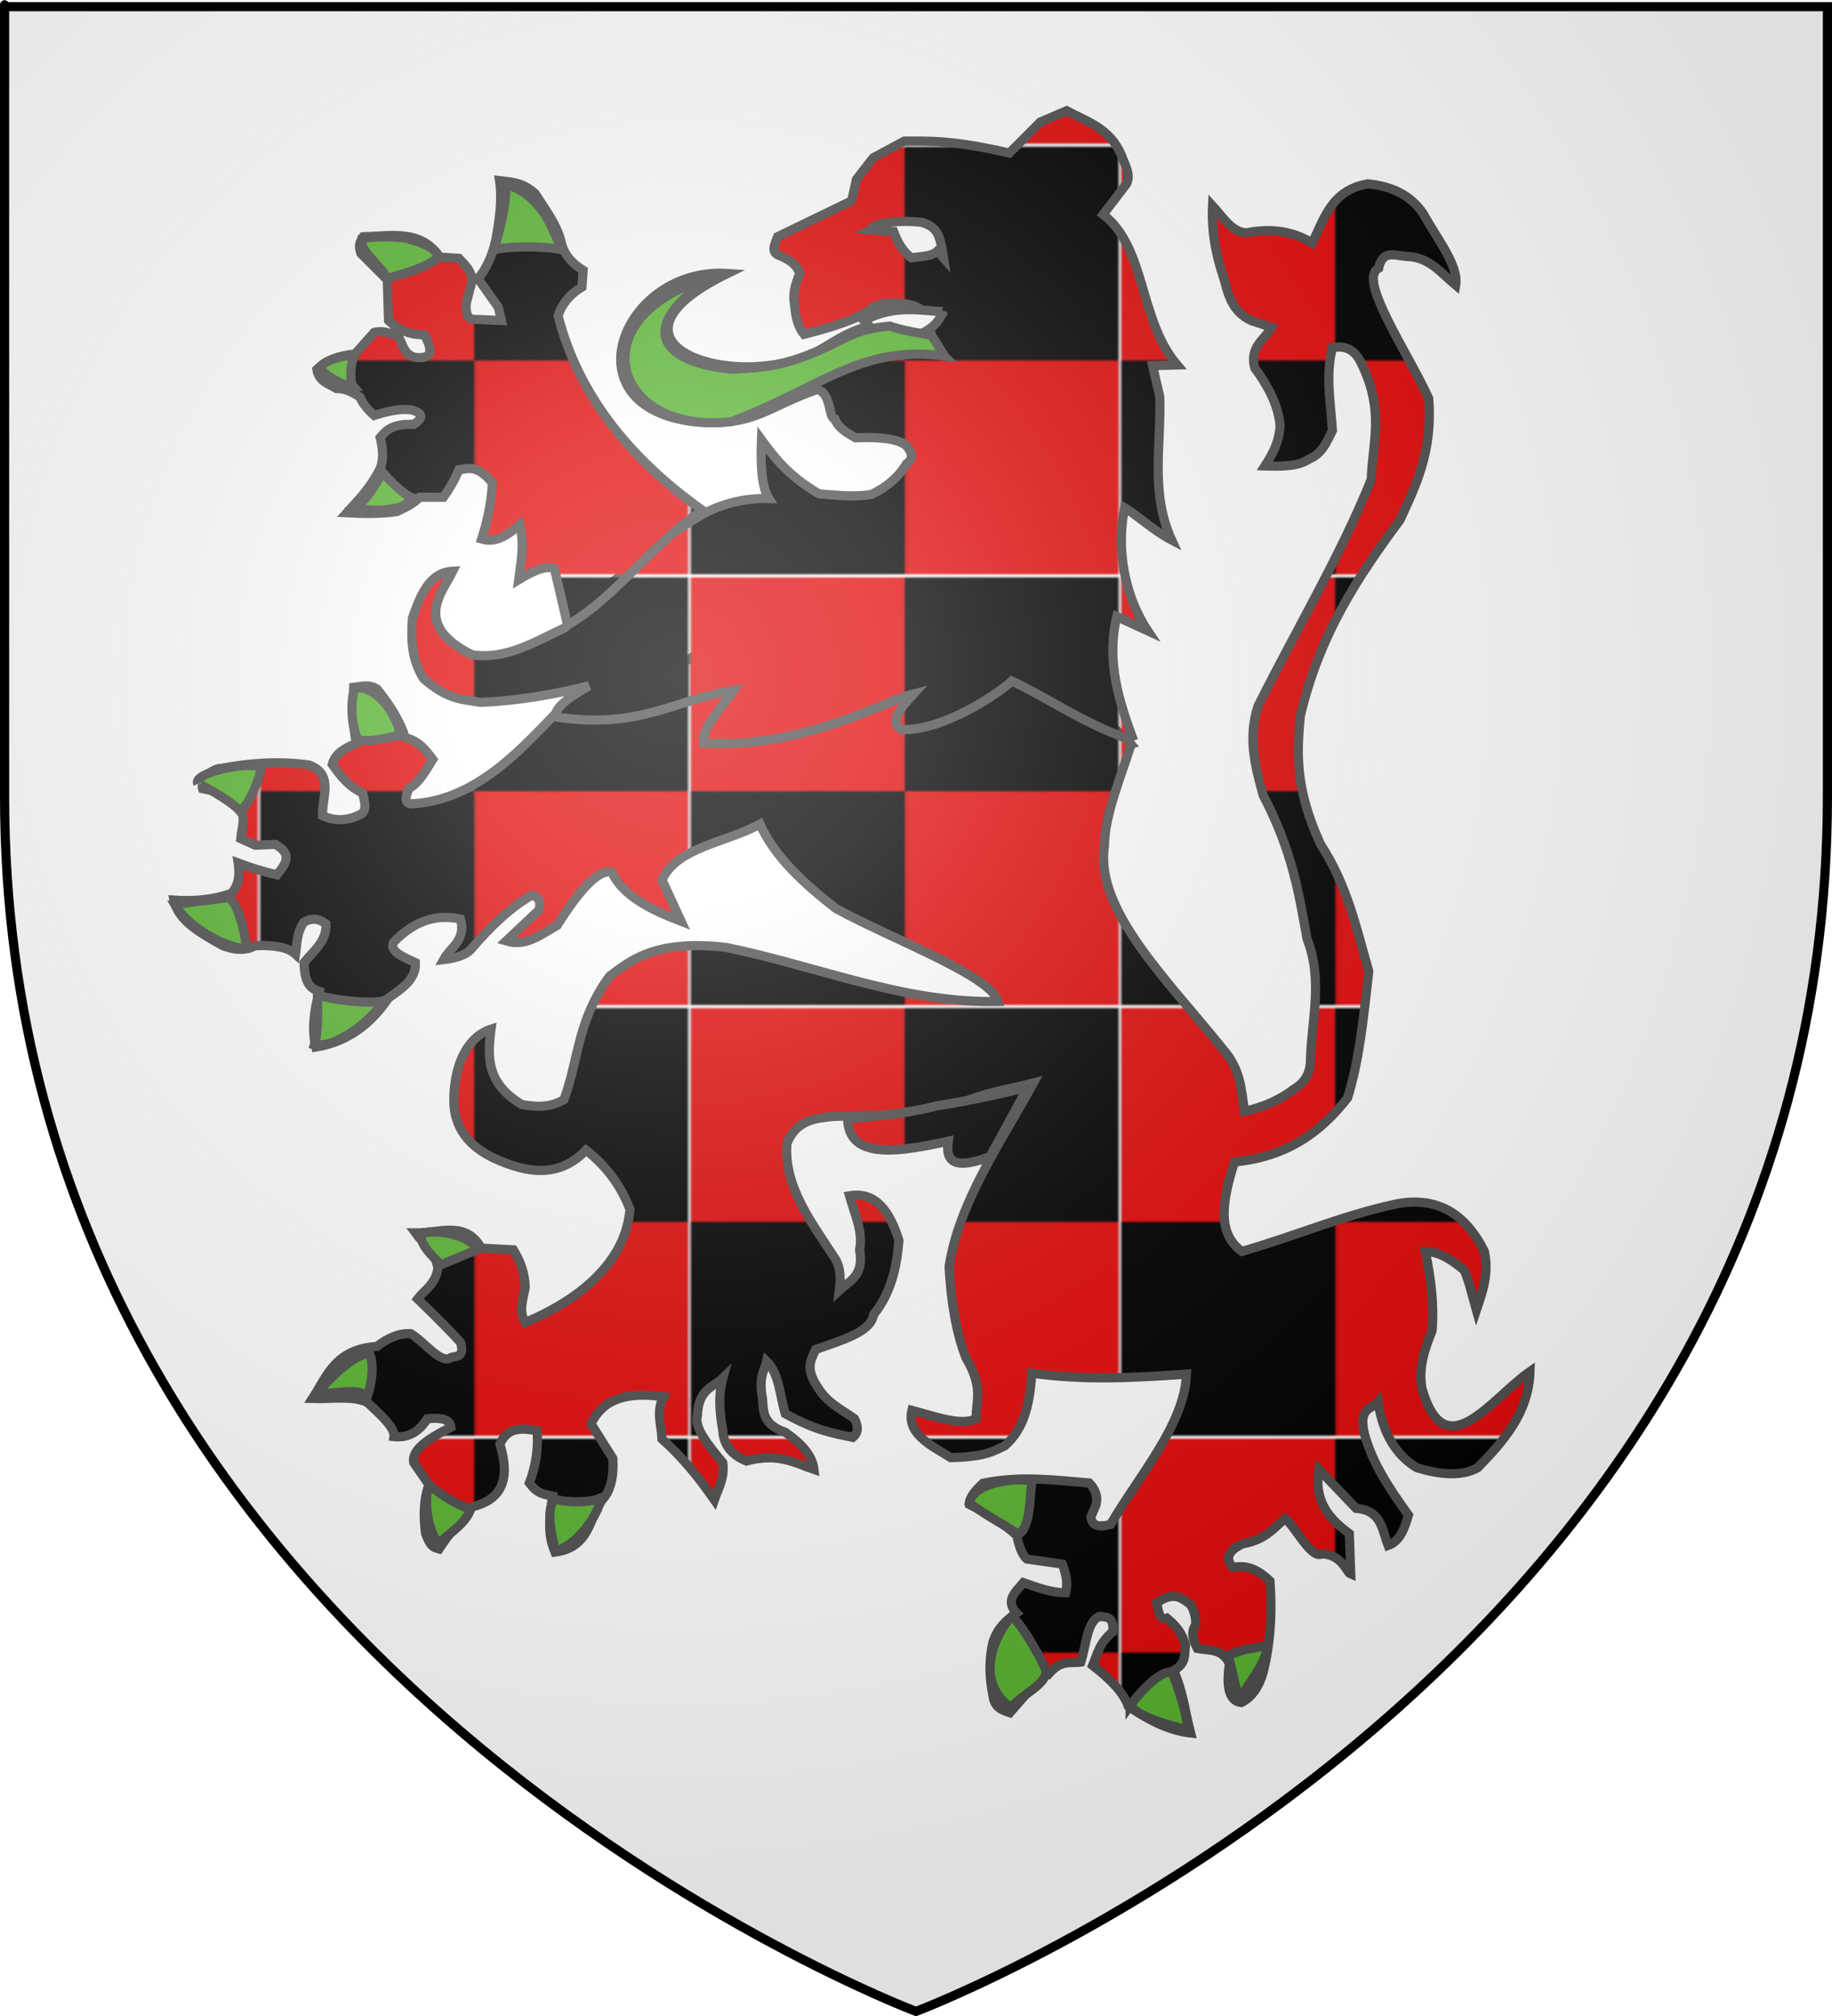 <?xml version="1.0" encoding="UTF-8" standalone="no"?>
<svg
   xmlns:dc="http://purl.org/dc/elements/1.1/"
   xmlns:cc="http://creativecommons.org/ns#"
   xmlns:rdf="http://www.w3.org/1999/02/22-rdf-syntax-ns#"
   xmlns:svg="http://www.w3.org/2000/svg"
   xmlns="http://www.w3.org/2000/svg"
   xmlns:xlink="http://www.w3.org/1999/xlink"
   xmlns:sodipodi="http://sodipodi.sourceforge.net/DTD/sodipodi-0.dtd"
   xmlns:inkscape="http://www.inkscape.org/namespaces/inkscape"
   height="660"
   width="600"
   version="1.0"
   id="svg2"
   sodipodi:version="0.32"
   inkscape:version="0.47 r22583"
   sodipodi:docname="Blason imaginaire de Brunor le Noir.svg"
   inkscape:export-filename="/Users/olivier/Desktop/Blason Rouge/Blason_Vide_3D.png"
   inkscape:export-xdpi="144"
   inkscape:export-ydpi="144"
   inkscape:output_extension="org.inkscape.output.svg.inkscape">
  <sodipodi:namedview
     inkscape:window-height="850"
     inkscape:window-width="1440"
     inkscape:pageshadow="2"
     inkscape:pageopacity="0.0"
     guidetolerance="10.0"
     gridtolerance="10.0"
     objecttolerance="10.0"
     borderopacity="1.0"
     bordercolor="#666666"
     pagecolor="#ffffff"
     id="base"
     showgrid="false"
     height="660px"
     inkscape:zoom="0.53309196"
     inkscape:cx="287.53581"
     inkscape:cy="160.96947"
     inkscape:window-x="-8"
     inkscape:window-y="-8"
     inkscape:current-layer="g3912"
     inkscape:window-maximized="1" />
  <desc
     id="desc4">Flag of Canton of Valais (Wallis)</desc>
  <defs
     id="defs6">
    <pattern
       inkscape:collect="always"
       xlink:href="#pattern4483"
       id="pattern4597"
       patternTransform="translate(649.296,189.018)" />
    <pattern
       inkscape:collect="always"
       xlink:href="#pattern4483"
       id="pattern4591"
       patternTransform="translate(649.296,189.018)" />
    <pattern
       inkscape:collect="always"
       xlink:href="#pattern4513"
       id="pattern4571"
       patternTransform="translate(649.72,213.83)" />
    <inkscape:perspective
       sodipodi:type="inkscape:persp3d"
       inkscape:vp_x="-50 : 600 : 1"
       inkscape:vp_y="0 : 1000 : 0"
       inkscape:vp_z="700 : 600 : 1"
       inkscape:persp3d-origin="300 : 400 : 1"
       id="perspective29822" />
    <inkscape:perspective
       sodipodi:type="inkscape:persp3d"
       inkscape:vp_x="-50 : 600 : 1"
       inkscape:vp_y="0 : 1000 : 0"
       inkscape:vp_z="700 : 600 : 1"
       inkscape:persp3d-origin="300 : 400 : 1"
       id="perspective4575" />
    <inkscape:perspective
       sodipodi:type="inkscape:persp3d"
       inkscape:vp_x="-50 : 600 : 1"
       inkscape:vp_y="0 : 1000 : 0"
       inkscape:vp_z="700 : 600 : 1"
       inkscape:persp3d-origin="300 : 400 : 1"
       id="perspective10025" />
    <inkscape:perspective
       sodipodi:type="inkscape:persp3d"
       inkscape:vp_x="-50 : 600 : 1"
       inkscape:vp_y="0 : 1000 : 0"
       inkscape:vp_z="700 : 600 : 1"
       inkscape:persp3d-origin="300 : 400 : 1"
       id="perspective14654" />
    <inkscape:perspective
       sodipodi:type="inkscape:persp3d"
       inkscape:vp_x="-50 : 600 : 1"
       inkscape:vp_y="0 : 1000 : 0"
       inkscape:vp_z="700 : 600 : 1"
       inkscape:persp3d-origin="300 : 400 : 1"
       id="perspective10951" />
    <linearGradient
       id="linearGradient2893">
      <stop
         style="stop-color:white;stop-opacity:0.314;"
         offset="0"
         id="stop2895" />
      <stop
         id="stop2897"
         offset="0.19"
         style="stop-color:white;stop-opacity:0.251;" />
      <stop
         style="stop-color:#6b6b6b;stop-opacity:0.125;"
         offset="0.6"
         id="stop2901" />
      <stop
         style="stop-color:black;stop-opacity:0.125;"
         offset="1"
         id="stop2899" />
    </linearGradient>
    <linearGradient
       id="linearGradient2885">
      <stop
         id="stop2887"
         offset="0"
         style="stop-color:white;stop-opacity:1;" />
      <stop
         style="stop-color:white;stop-opacity:1;"
         offset="0.229"
         id="stop2891" />
      <stop
         id="stop2889"
         offset="1"
         style="stop-color:black;stop-opacity:1;" />
    </linearGradient>
    <linearGradient
       id="linearGradient2955">
      <stop
         id="stop2867"
         offset="0"
         style="stop-color:#fd0000;stop-opacity:1;" />
      <stop
         style="stop-color:#e77275;stop-opacity:0.659;"
         offset="0.5"
         id="stop2873" />
      <stop
         style="stop-color:black;stop-opacity:0.323;"
         offset="1"
         id="stop2959" />
    </linearGradient>
    <radialGradient
       inkscape:collect="always"
       xlink:href="#linearGradient2955"
       id="radialGradient2961"
       cx="225.524"
       cy="218.901"
       fx="225.524"
       fy="218.901"
       r="300"
       gradientTransform="matrix(-4.167939e-4,2.183,-1.884,-3.599562e-4,615.597,-289.121)"
       gradientUnits="userSpaceOnUse" />
    <polygon
       id="star"
       transform="scale(53,53)"
       points="0,-1 0.588,0.809 -0.951,-0.309 0.951,-0.309 -0.588,0.809 0,-1 " />
    <clipPath
       id="clip">
      <path
         d="M 0,-200 L 0,600 L 300,600 L 300,-200 L 0,-200 z "
         id="path10" />
    </clipPath>
    <radialGradient
       inkscape:collect="always"
       xlink:href="#linearGradient2955"
       id="radialGradient1911"
       gradientUnits="userSpaceOnUse"
       gradientTransform="matrix(-4.167939e-4,2.183,-1.884,-3.599562e-4,615.597,-289.121)"
       cx="225.524"
       cy="218.901"
       fx="225.524"
       fy="218.901"
       r="300" />
    <radialGradient
       inkscape:collect="always"
       xlink:href="#linearGradient2955"
       id="radialGradient2865"
       gradientUnits="userSpaceOnUse"
       gradientTransform="matrix(0,1.749,-1.593,-1.049767e-7,551.788,-191.29)"
       cx="225.524"
       cy="218.901"
       fx="225.524"
       fy="218.901"
       r="300" />
    <radialGradient
       inkscape:collect="always"
       xlink:href="#linearGradient2955"
       id="radialGradient2871"
       gradientUnits="userSpaceOnUse"
       gradientTransform="matrix(0,1.386,-1.323,-5.741131e-8,-158.082,-109.541)"
       cx="225.524"
       cy="218.901"
       fx="225.524"
       fy="218.901"
       r="300" />
    <radialGradient
       inkscape:collect="always"
       xlink:href="#linearGradient2893"
       id="radialGradient3163"
       gradientUnits="userSpaceOnUse"
       gradientTransform="matrix(1.353,0,0,1.349,-77.13,-84.416)"
       cx="221.445"
       cy="226.331"
       fx="221.445"
       fy="226.331"
       r="300" />
    <radialGradient
       gradientTransform="matrix(0,1.386,-1.323,-5.741131e-8,-158.082,-109.541)"
       gradientUnits="userSpaceOnUse"
       xlink:href="#linearGradient2955"
       id="radialGradient6397"
       fy="218.901"
       fx="225.524"
       r="300"
       cy="218.901"
       cx="225.524" />
    <radialGradient
       gradientTransform="matrix(0,1.749,-1.593,-1.049767e-7,551.788,-191.29)"
       gradientUnits="userSpaceOnUse"
       xlink:href="#linearGradient2955"
       id="radialGradient6395"
       fy="218.901"
       fx="225.524"
       r="300"
       cy="218.901"
       cx="225.524" />
    <radialGradient
       gradientTransform="matrix(-4.167939e-4,2.183,-1.884,-3.599562e-4,615.597,-289.121)"
       gradientUnits="userSpaceOnUse"
       xlink:href="#linearGradient2955"
       id="radialGradient6393"
       fy="218.901"
       fx="225.524"
       r="300"
       cy="218.901"
       cx="225.524" />
    <clipPath
       id="clipPath6389">
      <path
         id="path6391"
         d="M 0,-200 L 0,600 L 300,600 L 300,-200 L 0,-200 z " />
    </clipPath>
    <polygon
       id="polygon6387"
       transform="scale(53,53)"
       points="0,-1 0.588,0.809 -0.951,-0.309 0.951,-0.309 -0.588,0.809 0,-1 " />
    <radialGradient
       gradientTransform="matrix(-4.167939e-4,2.183,-1.884,-3.599562e-4,615.597,-289.121)"
       gradientUnits="userSpaceOnUse"
       xlink:href="#linearGradient2955"
       id="radialGradient6385"
       fy="218.901"
       fx="225.524"
       r="300"
       cy="218.901"
       cx="225.524" />
    <linearGradient
       id="linearGradient6377">
      <stop
         id="stop6379"
         offset="0"
         style="stop-color:#fd0000;stop-opacity:1" />
      <stop
         id="stop6381"
         offset="0.5"
         style="stop-color:#e77275;stop-opacity:0.659" />
      <stop
         id="stop6383"
         offset="1"
         style="stop-color:black;stop-opacity:0.323" />
    </linearGradient>
    <linearGradient
       id="linearGradient6369">
      <stop
         id="stop6371"
         offset="0"
         style="stop-color:white;stop-opacity:1" />
      <stop
         id="stop6373"
         offset="0.229"
         style="stop-color:white;stop-opacity:1" />
      <stop
         id="stop6375"
         offset="1"
         style="stop-color:black;stop-opacity:1" />
    </linearGradient>
    <linearGradient
       id="linearGradient6359">
      <stop
         id="stop6361"
         offset="0"
         style="stop-color:white;stop-opacity:0.314" />
      <stop
         id="stop6363"
         offset="0.19"
         style="stop-color:white;stop-opacity:0.251" />
      <stop
         id="stop6365"
         offset="0.6"
         style="stop-color:#6b6b6b;stop-opacity:0.125" />
      <stop
         id="stop6367"
         offset="1"
         style="stop-color:black;stop-opacity:0.125" />
    </linearGradient>
    <linearGradient
       id="linearGradient6465">
      <stop
         style="stop-color:white;stop-opacity:0.314"
         offset="0"
         id="stop6467" />
      <stop
         style="stop-color:white;stop-opacity:0.251"
         offset="0.19"
         id="stop6469" />
      <stop
         style="stop-color:#6b6b6b;stop-opacity:0.125"
         offset="0.6"
         id="stop6471" />
      <stop
         style="stop-color:black;stop-opacity:0.125"
         offset="1"
         id="stop6473" />
    </linearGradient>
    <linearGradient
       id="linearGradient6457">
      <stop
         style="stop-color:white;stop-opacity:1"
         offset="0"
         id="stop6459" />
      <stop
         style="stop-color:white;stop-opacity:1"
         offset="0.229"
         id="stop6461" />
      <stop
         style="stop-color:black;stop-opacity:1"
         offset="1"
         id="stop6463" />
    </linearGradient>
    <linearGradient
       id="linearGradient6449">
      <stop
         style="stop-color:#fd0000;stop-opacity:1"
         offset="0"
         id="stop6451" />
      <stop
         style="stop-color:#e77275;stop-opacity:0.659"
         offset="0.5"
         id="stop6453" />
      <stop
         style="stop-color:black;stop-opacity:0.323"
         offset="1"
         id="stop6455" />
    </linearGradient>
    <radialGradient
       cx="225.524"
       cy="218.901"
       r="300"
       fx="225.524"
       fy="218.901"
       id="radialGradient6447"
       xlink:href="#linearGradient2955"
       gradientUnits="userSpaceOnUse"
       gradientTransform="matrix(-4.167939e-4,2.183,-1.884,-3.599562e-4,615.597,-289.121)" />
    <polygon
       points="0,-1 0.588,0.809 -0.951,-0.309 0.951,-0.309 -0.588,0.809 0,-1 "
       transform="scale(53,53)"
       id="polygon6445" />
    <clipPath
       id="clipPath6441">
      <path
         d="M 0,-200 L 0,600 L 300,600 L 300,-200 L 0,-200 z "
         id="path6443" />
    </clipPath>
    <radialGradient
       cx="225.524"
       cy="218.901"
       r="300"
       fx="225.524"
       fy="218.901"
       id="radialGradient6439"
       xlink:href="#linearGradient2955"
       gradientUnits="userSpaceOnUse"
       gradientTransform="matrix(-4.167939e-4,2.183,-1.884,-3.599562e-4,615.597,-289.121)" />
    <radialGradient
       cx="225.524"
       cy="218.901"
       r="300"
       fx="225.524"
       fy="218.901"
       id="radialGradient6437"
       xlink:href="#linearGradient2955"
       gradientUnits="userSpaceOnUse"
       gradientTransform="matrix(0,1.749,-1.593,-1.049767e-7,551.788,-191.29)" />
    <radialGradient
       cx="225.524"
       cy="218.901"
       r="300"
       fx="225.524"
       fy="218.901"
       id="radialGradient6435"
       xlink:href="#linearGradient2955"
       gradientUnits="userSpaceOnUse"
       gradientTransform="matrix(0,1.386,-1.323,-5.741131e-8,-158.082,-109.541)" />
    <inkscape:perspective
       id="perspective11825"
       inkscape:persp3d-origin="300 : 400 : 1"
       inkscape:vp_z="700 : 600 : 1"
       inkscape:vp_y="0 : 1000 : 0"
       inkscape:vp_x="-50 : 600 : 1"
       sodipodi:type="inkscape:persp3d" />
    <inkscape:perspective
       id="perspective3784"
       inkscape:persp3d-origin="0.5 : 0.33333333 : 1"
       inkscape:vp_z="1 : 0.5 : 1"
       inkscape:vp_y="0 : 1000 : 0"
       inkscape:vp_x="0 : 0.5 : 1"
       sodipodi:type="inkscape:persp3d" />
    <inkscape:perspective
       id="perspective3806"
       inkscape:persp3d-origin="0.5 : 0.33333333 : 1"
       inkscape:vp_z="1 : 0.5 : 1"
       inkscape:vp_y="0 : 1000 : 0"
       inkscape:vp_x="0 : 0.5 : 1"
       sodipodi:type="inkscape:persp3d" />
    <radialGradient
       inkscape:collect="always"
       xlink:href="#linearGradient2893-4"
       id="radialGradient3163-7"
       gradientUnits="userSpaceOnUse"
       gradientTransform="matrix(1.353,0,0,1.349,-77.629,-85.747)"
       cx="221.445"
       cy="226.331"
       fx="221.445"
       fy="226.331"
       r="300" />
    <linearGradient
       id="linearGradient2893-4">
      <stop
         style="stop-color:white;stop-opacity:0.314;"
         offset="0"
         id="stop2895-0" />
      <stop
         id="stop2897-9"
         offset="0.19"
         style="stop-color:white;stop-opacity:0.251;" />
      <stop
         style="stop-color:#6b6b6b;stop-opacity:0.125;"
         offset="0.6"
         id="stop2901-4" />
      <stop
         style="stop-color:black;stop-opacity:0.125;"
         offset="1"
         id="stop2899-8" />
    </linearGradient>
    <radialGradient
       inkscape:collect="always"
       xlink:href="#linearGradient2893-4"
       id="radialGradient3879"
       gradientUnits="userSpaceOnUse"
       gradientTransform="matrix(1.353,0,0,1.349,-731.131,69.128)"
       cx="221.445"
       cy="226.331"
       fx="221.445"
       fy="226.331"
       r="300" />
    <inkscape:perspective
       id="perspective2940"
       inkscape:persp3d-origin="0.5 : 0.33333333 : 1"
       inkscape:vp_z="1 : 0.5 : 1"
       inkscape:vp_y="0 : 1000 : 0"
       inkscape:vp_x="0 : 0.5 : 1"
       sodipodi:type="inkscape:persp3d" />
    <pattern
       patternUnits="userSpaceOnUse"
       width="140.601"
       height="140.364"
       patternTransform="translate(652.552,170.803)"
       id="pattern3747">
      <g
         id="g3742"
         transform="translate(-652.552,-170.803)">
        <rect
           style="fill:#000000;fill-opacity:1;fill-rule:nonzero;stroke:none"
           id="rect3740"
           width="140.164"
           height="140.028"
           x="652.552"
           y="170.803" />
        <rect
           style="fill:#ff0000;fill-opacity:1;fill-rule:nonzero;stroke:none"
           id="rect3732"
           width="70.003"
           height="70.006"
           x="652.849"
           y="170.86" />
        <rect
           y="241.161"
           x="723.15"
           height="70.006"
           width="70.003"
           id="rect3734"
           style="fill:#ff0000;fill-opacity:1;fill-rule:nonzero;stroke:none" />
      </g>
    </pattern>
    <pattern
       patternUnits="userSpaceOnUse"
       width="140.601"
       height="140.364"
       patternTransform="translate(651.225,212.585)"
       id="pattern4483">
      <rect
         id="rect3753"
         y="9.6679687e-06"
         x="1.3984375e-05"
         height="140.364"
         width="140.601"
         style="fill:none;stroke:none" />
      <g
         id="g4475"
         transform="translate(-652.552,-170.803)">
        <rect
           style="fill:#000000;fill-opacity:1;fill-rule:nonzero;stroke:none"
           id="rect4477"
           width="140.164"
           height="140.028"
           x="652.552"
           y="170.803" />
        <rect
           style="fill:#ff0000;fill-opacity:1;fill-rule:nonzero;stroke:none"
           id="rect4479"
           width="70.003"
           height="70.006"
           x="652.554"
           y="170.803" />
        <rect
           y="240.819"
           x="722.684"
           height="70.006"
           width="70.003"
           id="rect4481"
           style="fill:#ff0000;fill-opacity:1;fill-rule:nonzero;stroke:none" />
      </g>
    </pattern>
    <pattern
       patternTransform="translate(651.65,237.397)"
       id="pattern4513"
       xlink:href="#pattern4483-1"
       inkscape:collect="always" />
    <inkscape:perspective
       id="perspective4502"
       inkscape:persp3d-origin="0.5 : 0.33333333 : 1"
       inkscape:vp_z="1 : 0.5 : 1"
       inkscape:vp_y="0 : 1000 : 0"
       inkscape:vp_x="0 : 0.5 : 1"
       sodipodi:type="inkscape:persp3d" />
    <pattern
       patternUnits="userSpaceOnUse"
       width="140.601"
       height="140.364"
       patternTransform="translate(651.225,212.585)"
       id="pattern4483-1">
      <rect
         id="rect3753-7"
         y="9.6679687e-06"
         x="1.3984375e-05"
         height="140.364"
         width="140.601"
         style="fill:none;stroke:none" />
      <g
         id="g4475-4"
         transform="translate(-652.552,-170.803)">
        <rect
           style="fill:#000000;fill-opacity:1;fill-rule:nonzero;stroke:none"
           id="rect4477-0"
           width="140.164"
           height="140.028"
           x="652.552"
           y="170.803" />
        <rect
           style="fill:#ff0000;fill-opacity:1;fill-rule:nonzero;stroke:none"
           id="rect4479-9"
           width="70.003"
           height="70.006"
           x="652.554"
           y="170.803" />
        <rect
           y="240.819"
           x="722.684"
           height="70.006"
           width="70.003"
           id="rect4481-4"
           style="fill:#ff0000;fill-opacity:1;fill-rule:nonzero;stroke:none" />
      </g>
    </pattern>
    <pattern
       patternUnits="userSpaceOnUse"
       width="140.601"
       height="140.364"
       patternTransform="translate(649.296,189.018)"
       id="pattern4634">
      <g
         style="fill:url(#pattern4483);fill-opacity:1;stroke:#4f4f4f;stroke-opacity:1"
         id="g4540"
         transform="translate(-652.552,-170.803)">
        <g
           id="g4549">
          <rect
             transform="translate(1.326,-41.782)"
             style="fill:none;stroke:none;display:inline"
             width="140.601"
             height="140.364"
             x="651.225"
             y="212.585"
             id="rect4538" />
          <rect
             y="170.803"
             x="652.552"
             height="140.028"
             width="140.164"
             id="rect4542"
             style="fill:#000000;fill-opacity:1;fill-rule:nonzero;stroke:none" />
          <rect
             y="170.803"
             x="652.554"
             height="70.006"
             width="70.003"
             id="rect4544"
             style="fill:#e20909;fill-opacity:1;fill-rule:nonzero;stroke:none" />
          <rect
             style="fill:#e20909;fill-opacity:1;fill-rule:nonzero;stroke:none"
             id="rect4546"
             width="70.003"
             height="70.006"
             x="722.684"
             y="240.819" />
        </g>
      </g>
    </pattern>
  </defs>
  <g
     inkscape:groupmode="layer"
     id="layer3"
     inkscape:label="Fond écu"
     style="display:inline" />
  <g
     inkscape:groupmode="layer"
     id="layer4"
     inkscape:label="Meubles"
     style="display:inline">
    <g
       transform="translate(650.038,-307.22)"
       inkscape:label="Calque 1"
       id="g3696">
      <g
         id="g3698"
         style="display:inline"
         transform="translate(62.857,493.791)">
        <g
           id="g3700" />
        <g
           id="g3702">
          <rect
             width="600"
             height="660"
             x="0"
             y="3.375078e-14"
             style="fill:none;stroke:none;display:inline"
             id="rect3704" />
        </g>
      </g>
      <rect
         style="fill:#ff0000;fill-opacity:1;stroke-width:5.394;stroke-miterlimit:4;stroke-dasharray:none"
         id="rect3706"
         width="0"
         height="45.714"
         x="314.286"
         y="686.648" />
    </g>
  </g>
  <g
     inkscape:groupmode="layer"
     id="layer2"
     inkscape:label="Reflet final"
     style="display:inline" />
  <g
     inkscape:groupmode="layer"
     id="layer1"
     inkscape:label="Contour final"
     style="display:inline">
    <g
       id="g3912">
      <path
         sodipodi:nodetypes="cccccc"
         d="m 300,658.5 c 0,0 298.5,-112.32 298.5,-397.772 0,-285.452 0,-258.552 0,-258.552 l -597,0 0,258.552 C 1.5,546.18 300,658.5 300,658.5 z"
         style="display:inline;fill:#ffffff;fill-opacity:1;fill-rule:evenodd;stroke:none"
         id="path2855" />
      <g
         style="display:inline;opacity:1"
         transform="translate(-62.857,-493.791)"
         inkscape:label="Calque 1"
         id="g6475">
        <g
           id="g6477"
           style="opacity:1;display:inline"
           transform="translate(62.857,493.791)">
          <g
             id="g5810" />
          <g
             id="g6515">
            <rect
               width="600"
               height="660"
               x="0"
               y="3.375078e-14"
               style="opacity:1;fill:none;fill-opacity:1;fill-rule:nonzero;stroke:none;stroke-width:7.56;stroke-linecap:round;stroke-linejoin:round;stroke-miterlimit:4;stroke-dasharray:none;stroke-opacity:1;display:inline"
               id="rect4923" />
          </g>
        </g>
        <rect
           style="fill:#ff0000;fill-opacity:1;stroke-width:5.394;stroke-miterlimit:4;stroke-dasharray:none"
           id="rect4632"
           width="0"
           height="45.714"
           x="314.286"
           y="686.648" />
      </g>
      <path
         sodipodi:nodetypes="cccccccccccccccccccccccccccccccccccccccccccccccccccccccccccccccccccccccccccccccccccccccccccccccccccccccccccccccccccccccccccccccccccccccccccccccccccccccccccccccccccccccccccccccccccccccccccccccccccccccccccccccccccccccccc"
         id="path1948"
         d="m 370.466,243.65 c -5.558,-6.741 -43.393,-34.238 -51.015,-38.4 -15.806,12.813 9.807,8.399 -9.082,9.321 2.582,-3.318 -18.771,0.696 -18.204,-4.638 -18.934,7.911 -22.225,8.815 -46.367,8.393 0.682,-5.162 -12.608,-1.992 -9.886,-7.154 -13.513,3.661 -20.503,16.165 -45.761,14.719 -12.187,9.536 -29.3,36.39 -55.744,37.269 -2.34,-0.581 -1.215,-2.895 -0.553,-4.978 3.34,-1.756 5.534,-5.805 7.872,-9.564 -2.283,-3.106 -4.681,-6.097 -9.011,-7.156 -1.637,-5.281 -4.934,-10.562 -9.173,-15.844 -2.831,-1.755 -4.879,-0.865 -7.71,-0.587 -0.153,6.073 -0.478,12.145 0.877,18.218 -3.711,1.824 -6.762,3.082 -7.905,6.961 2.604,3.67 5.306,7.266 9.955,9.402 0.544,2.559 1.556,5.304 -0.391,6.866 -4.24,2.189 -8.481,2.534 -12.721,0.553 -0.285,-5.951 3.901,-13.479 -4.425,-16.592 -10.179,-1.409 -19.619,-0.6 -28.76,1.106 -2.006,0.045 -3.433,1.25 -4.939,2.295 -1.258,1.447 -1.445,2.895 -1.145,4.342 4.648,0.974 9.278,1.985 12.397,6.017 1.691,4.306 0.41,6.55 0.061,10.346 l 4.764,2.163 6.56,-0.275 c 6.007,3.318 3.178,6.637 0.553,9.955 -5.534,-1.291 -9.242,-2.581 -12.721,-3.872 0.766,5.123 -0.386,7.944 -2.212,9.955 -6.268,2.194 -12.536,2.618 -18.805,2.212 1.272,6.675 8.661,10.802 16.039,14.933 4.66,1.736 7.929,1.385 10.508,0 6.139,-0.303 10.782,0.463 13.274,2.765 0.516,-3.503 0.307,-7.006 2.765,-10.508 3.013,-1.665 5.212,-0.886 7.19,0.553 0.309,5.786 -4.111,8.871 -7.19,12.721 0.162,4.257 0.71,8.225 4.978,9.402 -1.741,6.541 -2.484,12.75 -1.106,18.252 10.435,-1.724 18.035,-7.543 23.782,-16.039 4.285,-3.13 9.089,-5.971 8.849,-11.615 -4.144,-1.895 -8.611,-3.73 -7.19,-6.637 6.798,-7.11 14.089,-9.348 21.928,-7.615 1.928,6.939 -3.277,9.123 -5.531,13.274 3.904,-0.482 7.218,-1.407 9.045,-3.447 5.984,-6.987 12.371,-13.304 19.911,-17.698 2.224,0.668 3.115,2.225 2.212,4.978 l -10.67,10.05 c 6.465,1.975 11.266,-2.026 16.721,-5.106 7.375,-11.707 13.674,-18.665 17.928,-17.341 3.483,7.541 12.481,12.112 22.676,16.039 l -6.279,-13.598 c 4.995,-10.832 21.315,-12.226 32.079,-18.252 4.838,10.79 14.373,19.445 24.889,27.654 18.845,10.267 50.891,22.001 53.096,30.419 -31.081,0.63 -59.389,-11.682 -89.046,-17.698 -24.131,-2.798 -32.131,5.032 -38.162,9.402 -10.628,14.4 -10.039,26.93 -14.933,40.375 -4.609,2.804 -9.218,2.456 -13.827,1.659 -11.708,-7.013 -11.241,-15.622 -10.084,-24.693 -7.694,2.475 -12.605,11.925 -12.168,24.889 0.698,8.734 5.944,13.969 13.402,17.503 10.817,4.896 21.122,6.333 29.866,-2.765 6.61,5.155 11.42,11.596 14.38,19.358 -1.816,22.919 -27.501,34.204 -34.291,37.056 -2.303,-3.872 -0.612,-7.743 0,-11.615 -0.144,-4.629 -1.646,-8.579 -3.872,-12.168 l -10.508,-0.553 c -5.205,-9.204 -13.982,-4.833 -21.57,-4.978 2.641,3.627 6.577,6.155 7.352,11.648 -0.94,5.44 -4.308,6.832 -6.637,9.955 7.667,7.434 11.614,11.518 14.09,14.279 1.303,4.955 -1.344,4.376 -3.028,4.849 -3.401,2.537 -8.848,-5.154 -13.274,-7.743 -3.71,-0.281 -7.419,1.317 -11.129,4.162 -13.672,0.892 -16.355,9.72 -21.112,17.051 6.429,0.201 12.904,-0.963 17.86,1.201 4.702,4.289 9.251,8.533 8.849,11.291 4.717,0.487 8.268,-1.65 10.9,-5.855 5.91,-0.592 7.534,0.765 7.743,2.765 -7.381,3.664 -13.061,7.434 -12.168,11.615 l 4.978,7.19 c -1.913,5.346 -1.78,10.693 -1.106,16.039 1.838,4.926 3.085,4.537 4.425,4.978 5.988,-8.827 7.99,-10.347 11.062,-13.827 10.355,-2.549 12.027,-10.108 8.849,-20.464 2.684,-5.933 7.453,-5.09 12.168,-4.425 0.45,5.726 -0.346,11.453 -2.503,17.179 2.585,3.354 3.95,3.503 7.575,4.257 -0.906,6.491 -1.855,12.373 0.816,18.352 11.413,-1.548 11.056,-10.942 15.486,-17.145 3.393,-3.596 3.704,-9.419 3.447,-13.537 l -7.123,-11.318 c 4.123,-8.803 12.904,-10.44 23.782,-8.849 -2.622,4.609 -0.756,9.218 -0.553,13.827 5.99,5.264 11.677,12.041 17.145,19.911 1.267,-3.797 3.416,-6.933 2.765,-12.168 -4.902,-5.874 -9.527,-11.656 -8.296,-15.486 0.373,-8.84 5.069,-9.036 8.296,-12.168 -1.575,5.715 -1.004,11.43 0,17.145 0.251,4.613 2.8,7.949 7.743,9.955 10.322,-2.762 15.765,0.574 22.123,2.765 -0.535,-4.633 -4.186,-8.574 -9.402,-12.168 -8.762,-3.081 -6.728,-8.187 -7.743,-12.721 -0.694,-6.412 0.955,-7.358 1.659,-10.508 4.132,4.032 4.272,11.257 6.084,17.145 10.606,5.813 16.021,6.434 22.123,7.743 1.824,-1.482 1.857,-3.56 0.553,-6.084 -4.211,-3.114 -8.908,-5.014 -12.168,-10.508 -4.112,-6.198 -1.957,-8.978 -0.553,-12.168 8.837,-3.126 18.176,-5.778 18.967,-11.419 5.554,-6.834 7.63,-15.318 8.296,-24.335 -3.011,-9.419 -7.486,-16.045 -16.201,-14.576 1.662,5.899 4.549,11.799 3.318,17.699 1.545,8.558 -3.272,10.118 -6.637,13.274 0.464,-3.527 0.499,-6.946 -1.106,-9.955 -7.845,-12.165 -17.186,-23.999 -16.039,-38.162 3.107,-7.744 9.332,-8.214 15.486,-8.849 l 34.81,-0.978 c 10.919,-6.435 20.464,-7.376 30.419,-9.955 -10.939,19.836 -24.494,39.345 -27.62,60.157 0.614,11.431 2.311,21.562 5.531,29.866 5.828,9.785 3.242,13.96 3.318,19.911 -5.141,2.434 -13.412,-0.764 -21.017,-2.765 -1.788,7.644 5.964,11.36 12.721,15.486 11.215,-0.228 14.025,-2.136 17.698,-3.872 6.826,-5.99 8.192,-14.709 8.849,-23.782 17.145,2.43 33.509,1.531 50.654,0.324 -0.638,16.408 -15.266,32.816 -24.889,49.224 -3.397,0.835 -6.116,0.768 -6.408,-2.536 l 1.659,-3.872 c 0.721,-2.98 -0.334,-5.25 -2.212,-7.19 -11.334,-0.908 -22.48,-2.478 -34.81,0.101 -2.416,2.309 -4.576,4.618 -4.425,6.927 6.88,3.372 11.693,6.745 15.453,10.117 0.747,3.12 1.549,6.157 3.318,7.743 l 11.615,1.659 c 1.277,3.134 1.908,6.268 1.106,9.402 -4.965,-0.037 -9.364,-1.776 -13.827,-3.318 -2.562,3.038 -6.151,5.917 -2.212,9.955 -5.17,3.458 -6.684,6.458 -7.743,9.402 -1.543,6.825 -1.043,12.425 0,17.698 0.494,3.868 2.999,4.72 5.531,5.531 6.188,-7.162 11.681,-13.281 12.721,-12.721 4.297,-4.866 7.164,-3.295 10.508,-3.872 1.758,-5.41 1.99,-13.26 6.084,-14.933 2.171,0.268 4.752,-0.287 4.425,4.978 -4.491,3.687 -5.077,7.374 -6.637,11.062 6.038,4.665 10.264,9.129 11.615,13.274 7.62,5.347 14.408,8.195 20.464,8.849 -1.781,-6.801 -2.359,-13.2 -5.531,-20.464 4.352,-2.383 3.412,-5.427 3.872,-8.296 -0.818,-2.604 -1.697,-5.226 -6.084,-8.849 -2.524,0.822 -2.805,-2.282 -3.318,-4.978 5.393,-3.91 8.21,-1.636 11.062,0.553 1.439,2.508 1.778,4.649 1.659,6.637 -1.799,2.581 -0.72,5.162 0.553,7.743 3.823,0.7 8.149,-0.111 10.508,4.978 -1.076,7.317 -0.258,12.171 3.872,12.721 3.473,-1.703 5.802,-5.124 7.19,-9.955 2.356,-9.416 2.984,-19.408 2.212,-29.866 -3.268,-3.05 -6.838,-5.497 -12.168,-4.425 -2.686,-3.123 -1.294,-5.663 3.318,-7.743 7.234,-1.265 10.033,-5.065 13.827,-8.296 3.503,2.951 8.57,13.456 12.073,11.587 6.634,0.274 7.986,6.063 9.402,6.637 l -0.458,-13.246 c -6.507,-4.814 -11.699,-10.531 -9.955,-21.017 l 12.168,12.721 c 8.394,0.67 8.494,7.082 10.508,12.168 3.838,-1.368 5.366,-5.507 6.637,-9.955 -6.094,-8.478 -11.877,-17.044 -14.38,-26.548 -2.144,-8.73 2.307,-7.933 4.425,-10.508 1.563,10.403 5.944,17.424 12.721,21.57 7.521,2.21 14.466,2.98 19.911,0 8.64,-8.863 16.701,-18.052 17.145,-31.525 -12.875,8.981 -27.848,31.89 -35.397,5.531 -1.174,-6.92 0.899,-12.912 3.318,-18.805 0.716,-8.374 -0.329,-17.101 -2.212,-25.995 4.896,0.061 8.85,2.947 12.721,6.084 1.743,3.961 2.726,8.682 4,13.112 1.98,-5.927 4.195,-11.753 2.637,-19.196 -6.09,-12.279 -15.407,-18.318 -29.313,-15.486 -17.726,3.888 -32.132,10.247 -50.101,15.453 -8.482,-5.991 -6.246,-17.146 -2.441,-29.28 17.387,-1.675 28.497,-9.996 37.056,-21.017 3.844,-12.394 5.169,-25.926 6.927,-41.447 -4.054,-13.838 -6.793,-27.676 -15.777,-41.514 -8.625,-18.736 -7.695,-30.432 -6.637,-42.034 6.31,-26.931 19.137,-45.95 32.632,-64.157 5.225,-11.344 10.762,-22.399 9.402,-39.822 -6.869,-15.126 -23.46,-39.104 -16.397,-42.621 1.316,-6.201 5.4,-4.111 9.207,-3.838 7.247,0.093 11.233,5.404 16.039,9.402 1.043,-6.294 -5.803,-14.768 -10.738,-23.553 -4.065,-5.985 -10.311,-8.856 -18.022,-9.631 -11.946,2.056 -14.249,11.344 -18.252,19.358 -5.591,-3.39 -12.34,-5.127 -21.57,-3.318 -4.84,-0.259 -7.677,-5.192 -11.062,-8.849 -0.406,8.395 1.154,16.461 3.872,24.335 1.34,5.319 2.908,10.511 8.849,13.274 l 6.637,2.212 c -2.388,4.062 -7.367,6.396 -5.531,13.274 4.293,5.832 7.634,11.936 8.296,18.805 -0.33,5.754 -2.602,9.566 -4.978,13.274 5.523,0.174 10.906,0.174 14.38,-2.212 4.35,-1.719 5.908,-5.671 7.743,-9.402 -0.546,-9.034 -2.342,-18.067 0,-27.101 4.891,-0.976 7.629,1.277 9.402,4.978 7.815,15.878 3.637,26.112 3.318,38.162 -9.967,24.704 -24.677,49.408 -37.056,74.112 -3.509,10.448 -0.942,19.884 1.659,29.313 9.708,18.479 11.731,32.566 14.38,47.012 5.256,13.497 1.494,26.242 1.106,39.269 0.073,4.688 -1.956,7.873 -5.531,9.955 -4.542,3.469 -9.933,5.807 -16.039,7.19 -1.103,-6.821 -1.124,-13.643 -7.19,-20.464 -18.009,-22.479 -41.876,-45.367 -38.715,-66.369 -0.036,-10.09 5.948,-24.192 8.744,-33.338 z"
         style="fill:url(#pattern4634);fill-opacity:1.0;fill-rule:evenodd;stroke:#4f4f4f;stroke-width:3;stroke-linecap:butt;stroke-linejoin:miter;stroke-miterlimit:4;stroke-opacity:1;stroke-dasharray:none" />
      <path
         sodipodi:nodetypes="cccccccccccccccccccccccccccccccccccccccccccccccccccccc"
         id="path1932"
         d="m 371.278,242.521 c -4.724,-12.768 -9.044,-25.844 -5.523,-40.673 l 10.168,4.693 c -7.629,-11.458 -10.392,-26.766 -7.593,-40.31 3.12,1.69 9.389,7.444 15.414,10.587 -7.146,-15.643 -3.371,-31.287 -3.911,-46.93 l -2.347,-10.168 8.051,-0.229 C 372.867,104.596 375.457,81.109 361.292,70.215 l 7.593,-9.939 c 1.658,-3.129 -0.479,-6.257 -1.564,-9.386 -3.83,-9.027 -11.41,-11.107 -17.99,-14.632 l -8.604,3.682 -10.168,10.168 c -18.361,-4.256 -26.064,-3.945 -34.416,-3.911 l -10.168,5.475 -5.475,7.04 -1.564,7.04 -24.247,11.733 c -0.909,2.476 -2.545,5.194 0.782,6.257 2.708,1.218 5.314,2.572 6.486,5.838 -1.489,3.268 -2.381,6.537 -1.793,9.805 0.39,3.524 0.74,7.057 3.162,10.073 27.731,-6.989 18.516,-9.924 29.102,-10.269 6.05,0.25 8.251,0.767 10.95,3.911 l 1.598,6.224 c -4.509,-0.691 -9.017,-0.217 -13.526,-2.9 -8.383,-0.721 -14.777,3.181 -21.119,7.04 -26.5,16.586 -80.439,-0.377 -32.035,-23.937 -34.154,-2.311 -53.091,44.004 -10.289,48.629 19.314,1.432 23.005,-4.859 39.6,-10.646 4.858,1.224 3.592,9.416 5.852,9.73 1.17,3.03 4.078,4.519 6.716,6.081 8.877,-0.35 15.953,0.477 17.532,3.777 1.523,2.456 0.613,3.696 -0.782,4.693 -2.723,4.485 -6.616,7.8 -11.551,10.073 -5.704,0.991 -11.409,0.223 -17.113,-0.182 -10.106,-5.904 -14.527,-11.809 -18.867,-17.713 -0.283,6.846 -0.185,15.246 2.394,19.23 -9.005,-0.165 -17.318,2.09 -24.848,7.087 -14.768,8.907 -29.324,22.867 -42.008,35.245 -9.753,4.598 -19.205,10.554 -30.362,8.833 -19.921,-9.975 -9.457,-20.693 -6.257,-27.376 -7.318,0.402 -10.319,6.92 -13.249,15.367 -0.472,7.148 -0.329,13.319 3.587,19.736 8.145,7.289 13.536,6.885 18.772,7.869 12.648,-0.574 24.296,-2.648 35.474,-5.428 -7.976,4.567 -10.563,7.006 -11.274,10.121 28.11,4.367 39.119,-5.715 58.663,-8.604 -4.071,5.865 -10.493,12.065 -9.844,17.255 32.895,1.793 58.324,-13.495 68.784,-16.149 -4.299,4.66 -8.279,9.24 -3.911,11.733 14.248,0.3 32.228,-12.307 36.075,-15.92 11.912,5.542 24.376,14.479 39.891,19.554 z"
         style="fill:url(#pattern4634);stroke:#4f4f4f;stroke-width:3;stroke-linecap:butt;stroke-linejoin:miter;stroke-miterlimit:4;stroke-opacity:1;stroke-dasharray:none;fill-opacity:1.0" />
      <path
         sodipodi:nodetypes="ccccc"
         id="path1934"
         d="m 308.702,102.014 c -6.87,-0.235 -15.786,-2.434 -25.71,2.929 1.763,1.618 5.292,6.328 7.524,6.066 l 6.453,0 c 7.318,-2.147 10.661,-5.287 11.733,-8.995 z"
         style="fill:#ffffff;fill-opacity:1;fill-rule:evenodd;stroke:#4f4f4f;stroke-width:3;stroke-linecap:butt;stroke-linejoin:miter;stroke-miterlimit:4;stroke-opacity:1;stroke-dasharray:none" />
      <path
         sodipodi:nodetypes="cscscccc"
         id="path1936"
         d="m 309.266,116.536 c 0,0 -4.02,-6.799 -4.443,-6.862 -9.821,-1.453 -13.33,-2.908 -13.33,-2.908 -12.588,0.99 -15.052,4.906 -26.9,9.487 -11.322,4.379 -17.803,4.102 -24.529,4.634 -18.575,-1.499 -35.377,-10.675 -7.533,-29.962 -43.703,12.677 -31.79,51.645 6.964,47.096 29.214,-10.877 42.28,-25.222 69.772,-21.485 z"
         style="fill:#5ab532;fill-opacity:1;fill-rule:evenodd;stroke:#4f4f4f;stroke-width:3;stroke-linecap:butt;stroke-linejoin:miter;stroke-miterlimit:4;stroke-opacity:1;stroke-dasharray:none" />
      <path
         sodipodi:nodetypes="ccccccccccccccccccccccccccccccccccccccccccccc"
         id="path1938"
         d="m 230.094,167.095 c -24.248,-17.261 -40.795,-38.146 -47.321,-63.747 1.304,-3.918 3.911,-7.032 7.822,-9.386 l 0.391,-5.475 c -3.203,-2.011 -5.909,-4.52 -7.04,-8.604 -1.333,-6.243 -5.328,-11.155 -8.604,-16.426 -4.316,-4.024 -8.439,-3.856 -11.733,-4.302 0.945,6.388 -0.075,12.775 -1.173,19.163 -1.179,5.337 -3.122,9.655 -5.866,12.906 l 6.648,9.386 0.978,4.302 -9.777,-0.391 c -2.048,-1.329 -1.701,-3.257 -1.76,-5.084 l 1.955,-7.431 c -0.015,-3.186 -2.277,-5.249 -4.302,-7.431 l -6.257,-0.391 c -6.154,-9.149 -15.892,-6.949 -25.029,-6.648 -0.726,1.359 -2.022,2.15 -0.782,5.475 l 8.604,8.604 0.391,13.297 c 2.694,2.578 5.941,4.696 11.733,4.693 3.561,6.354 1.486,7.823 -2.738,7.431 -3.984,-0.724 -4.239,-4.431 -5.866,-7.04 -4.181,-1.65 -6.221,-1.587 -7.822,-1.173 l -6.257,7.04 c -5.465,0.665 -9.136,1.812 -12.515,5.084 0.61,4.012 3.903,4.67 6.453,6.257 2.865,-0.057 5.275,1.252 7.626,2.738 0.969,2.253 2.707,4.317 4.693,6.062 4.599,-1.442 8.952,-2.39 12.515,-1.76 3.359,1.068 3.808,2.583 0.391,4.693 -7.029,-0.256 -9.015,2.01 -10.95,4.302 1.043,4.172 1.043,7.561 0,10.168 -3.65,7.095 -7.3,10.31 -10.95,14.47 5.697,0.313 11.248,0.334 16.426,-0.391 2.623,-1.273 5.31,-2.416 7.431,-4.693 3.319,0 5.507,0 7.822,0 1.695,-2.314 3.389,-5.122 5.084,-8.995 3.091,-0.382 5.86,-1.814 10.95,4.302 -0.319,6.412 -1.639,12.49 -3.52,18.381 4.834,1.419 8.704,-1.507 12.515,-4.693 1.551,7.139 0.373,11.777 -0.391,17.99 5.736,-3.52 9.647,-4.693 11.733,-3.52 l 4.302,18.381 c 15.489,-8.875 28.713,-27.646 44.193,-37.544 z"
         style="fill:url(#pattern4634);fill-opacity:1.0;fill-rule:evenodd;stroke:#4f4f4f;stroke-width:3;stroke-linecap:butt;stroke-linejoin:miter;stroke-miterlimit:4;stroke-opacity:1;stroke-dasharray:none" />
      <path
         sodipodi:nodetypes="ccccc"
         id="path1940"
         d="m 161.834,81.839 c 4.302,-1.442 17.978,-1.209 22.279,-0.044 l -3.472,-7.534 c -2.939,-6.445 -8.64,-12.738 -15.053,-13.624 0.383,6.435 -2.095,15.279 -3.755,21.202 z"
         style="fill:#5ab532;fill-opacity:1;fill-rule:evenodd;stroke:#4f4f4f;stroke-width:3;stroke-linecap:butt;stroke-linejoin:miter;stroke-miterlimit:4;stroke-opacity:1;stroke-dasharray:none" />
      <path
         sodipodi:nodetypes="ccccc"
         id="path1942"
         d="m 143.636,83.97 c -2.849,3.549 -13.516,6.197 -16.872,7.211 -1.357,-3.721 -9.347,-8.986 -8.277,-13.053 2.962,-0.674 10.848,-0.905 14.833,-0.044 2.508,0.818 8.788,2.126 10.316,5.886 z"
         style="fill:#5ab532;fill-opacity:1;fill-rule:evenodd;stroke:#4f4f4f;stroke-width:3;stroke-linecap:butt;stroke-linejoin:miter;stroke-miterlimit:4;stroke-opacity:1;stroke-dasharray:none" />
      <path
         sodipodi:nodetypes="cccc"
         id="path1944"
         d="m 116.093,116.214 c -1.216,2.042 -1.768,8.812 -0.391,10.336 -2.542,0.073 -8.556,-3.061 -11.098,-6.014 1.382,-2.591 8.051,-4.301 11.489,-4.322 z"
         style="fill:#5ab532;fill-opacity:1;fill-rule:evenodd;stroke:#4f4f4f;stroke-width:3;stroke-linecap:butt;stroke-linejoin:miter;stroke-miterlimit:4;stroke-opacity:1;stroke-dasharray:none" />
      <path
         sodipodi:nodetypes="ccccc"
         id="path1946"
         d="m 125.244,154.624 c 2.042,2.289 6.693,7.351 10.296,8.6 -2.391,1.628 -3.69,3.056 -6.585,3.173 -2.301,0.901 -9.864,0.886 -12.682,-0.283 3.752,-2.002 7.26,-8.466 8.971,-11.489 z"
         style="fill:#5ab532;fill-opacity:1;fill-rule:evenodd;stroke:#4f4f4f;stroke-width:3;stroke-linecap:butt;stroke-linejoin:miter;stroke-miterlimit:4;stroke-opacity:1;stroke-dasharray:none" />
      <path
         sodipodi:nodetypes="cccc"
         id="path1952"
         d="m 116.137,225.398 c -1.352,3.779 -1.225,12.766 1.106,16.546 3.149,1.61 11.514,-0.918 13.992,-1.318 -2.541,-10.14 -9.992,-16.611 -15.098,-15.228 z"
         style="fill:#5ab532;fill-opacity:1;fill-rule:evenodd;stroke:#4f4f4f;stroke-width:3;stroke-linecap:butt;stroke-linejoin:miter;stroke-miterlimit:4;stroke-opacity:1;stroke-dasharray:none" />
      <path
         sodipodi:nodetypes="cccc"
         id="path1954"
         d="m 64.754,256.6 c -1.662,-3.672 16.465,-7.489 20.706,-5.407 0.092,2.719 -4.131,13.002 -6.931,14.275 -2.848,-3.449 -14.022,-9.352 -13.774,-8.867 z"
         style="fill:#5ab532;fill-opacity:1;fill-rule:evenodd;stroke:#4f4f4f;stroke-width:3;stroke-linecap:butt;stroke-linejoin:miter;stroke-miterlimit:4;stroke-opacity:1;stroke-dasharray:none" />
      <path
         sodipodi:nodetypes="cccc"
         id="path1956"
         d="m 57.216,296.063 c 4.579,7.902 17.41,14.665 23.477,14.416 0.024,-2.304 -2.193,-14.33 -5.749,-16.634 l -17.728,2.218 z"
         style="fill:#5ab532;fill-opacity:1;fill-rule:evenodd;stroke:#4f4f4f;stroke-width:3;stroke-linecap:butt;stroke-linejoin:miter;stroke-miterlimit:4;stroke-opacity:1;stroke-dasharray:none" />
      <path
         sodipodi:nodetypes="cccc"
         id="path1958"
         d="m 103.963,325.594 c 0.114,4.528 0.273,12.55 -0.959,16.404 7.215,1.27 18.933,-8.125 22.571,-14.321 -3.964,1.144 -17.648,-0.307 -21.612,-2.083 z"
         style="fill:#5ab532;fill-opacity:1;fill-rule:evenodd;stroke:#4f4f4f;stroke-width:3;stroke-linecap:butt;stroke-linejoin:miter;stroke-miterlimit:4;stroke-opacity:1;stroke-dasharray:none" />
      <path
         sodipodi:nodetypes="cccc"
         id="path1960"
         d="m 137.978,403.637 c -0.828,3.632 3.632,7.525 6.366,10.444 l 12.442,-5.178 c -2.237,-2.631 -8.63,-6.669 -18.808,-5.266 z"
         style="fill:#5ab532;fill-opacity:1;fill-rule:evenodd;stroke:#4f4f4f;stroke-width:3;stroke-linecap:butt;stroke-linejoin:miter;stroke-miterlimit:4;stroke-opacity:1;stroke-dasharray:none" />
      <path
         sodipodi:nodetypes="cccc"
         id="path1962"
         d="m 120.986,443.04 c -5.209,0.32 -13.634,8.698 -17.369,13.439 5.446,-0.072 13.509,-2.301 16.746,0.573 1.122,-3.43 2.399,-9.859 0.624,-14.013 z"
         style="fill:#5ab532;fill-opacity:1;fill-rule:evenodd;stroke:#4f4f4f;stroke-width:3;stroke-linecap:butt;stroke-linejoin:miter;stroke-miterlimit:4;stroke-opacity:1;stroke-dasharray:none" />
      <path
         sodipodi:nodetypes="cccc"
         id="path1964"
         d="m 140.652,486.116 c -2.061,4.886 -0.728,13.937 2.848,19.343 2.924,-3.034 9.267,-6.581 10.765,-11.756 -2.397,0.488 -11.216,-5.14 -13.613,-7.587 z"
         style="fill:#5ab532;fill-opacity:1;fill-rule:evenodd;stroke:#4f4f4f;stroke-width:3;stroke-linecap:butt;stroke-linejoin:miter;stroke-miterlimit:4;stroke-opacity:1;stroke-dasharray:none" />
      <path
         sodipodi:nodetypes="cccc"
         id="path1966"
         d="m 181.645,490.655 c 1.501,0.988 10.722,1.72 15.169,-0.238 -0.787,5.736 -8.161,15.817 -14.963,17.331 -0.794,-4.425 -3.431,-12.668 -0.206,-17.093 z"
         style="fill:#5ab532;fill-opacity:1;fill-rule:evenodd;stroke:#4f4f4f;stroke-width:3;stroke-linecap:butt;stroke-linejoin:miter;stroke-miterlimit:4;stroke-opacity:1;stroke-dasharray:none" />
      <path
         sodipodi:nodetypes="cccc"
         id="path1968"
         d="m 338.069,484.798 c -6.653,-1.137 -19.404,0.803 -20.617,7.246 6.599,4.908 13.393,8.081 15.993,10.385 4.539,-2.558 3.677,-14.355 4.625,-17.631 z"
         style="fill:#5ab532;fill-opacity:1;fill-rule:evenodd;stroke:#4f4f4f;stroke-width:3;stroke-linecap:butt;stroke-linejoin:miter;stroke-miterlimit:4;stroke-opacity:1;stroke-dasharray:none" />
      <path
         sodipodi:nodetypes="cccc"
         id="path1970"
         d="m 331.335,529.206 c -4.901,4.941 -12.942,20.682 -0.271,29.92 3.554,-4.38 10.697,-7.053 11.665,-11.685 -0.364,-2.028 -8.106,-16.207 -11.394,-18.235 z"
         style="fill:#5ab532;fill-opacity:1;fill-rule:evenodd;stroke:#4f4f4f;stroke-width:3;stroke-linecap:butt;stroke-linejoin:miter;stroke-miterlimit:4;stroke-opacity:1;stroke-dasharray:none" />
      <path
         sodipodi:nodetypes="cccc"
         id="path1972"
         d="m 370.115,558.393 c 2.422,-3.336 9.846,-11.974 13.742,-10.886 1.936,4.701 5.303,14.856 5.054,18.829 -5.157,-1.392 -15.092,-3.645 -18.796,-7.943 z"
         style="fill:#5ab532;fill-opacity:1;fill-rule:evenodd;stroke:#4f4f4f;stroke-width:3;stroke-linecap:butt;stroke-linejoin:miter;stroke-miterlimit:4;stroke-opacity:1;stroke-dasharray:none" />
      <path
         sodipodi:nodetypes="ccccc"
         id="path1974"
         d="m 402.123,541.854 6.074,-1.947 c 0.986,0.004 5.005,-0.849 6.812,-1.398 0.292,5.295 -6.717,13.303 -8.635,17.125 -1.475,0.531 -2.776,-10.279 -4.251,-13.78 z"
         style="fill:#5ab532;fill-opacity:1;fill-rule:evenodd;stroke:#4f4f4f;stroke-width:3;stroke-linecap:butt;stroke-linejoin:miter;stroke-miterlimit:4;stroke-opacity:1;stroke-dasharray:none" />
      <path
         sodipodi:nodetypes="ccccccccc"
         id="path1976"
         d="m 285.208,75.25 c 1.912,-3.778 17.561,-2.77 17.422,-2.212 4.61,1.511 4.959,4.727 5.807,7.743 l 0.553,3.595 -1.936,-2.212 c -1.659,1.567 -3.929,1.607 -6.084,1.936 l -2.489,0.277 c -3.053,-2.219 -4.557,-5.324 -5.807,-8.573 -3.275,0.012 -5.151,-0.325 -7.467,-0.553 z"
         style="fill:#ffffff;fill-opacity:1;fill-rule:evenodd;stroke:#4f4f4f;stroke-width:3;stroke-linecap:butt;stroke-linejoin:miter;stroke-miterlimit:4;stroke-opacity:1;stroke-dasharray:none" />
      <path
         sodipodi:nodetypes="cccccc"
         id="path9897"
         d="m 277.63,366.243 c 0.173,14.176 18.556,10.451 32.925,7.373 -1.064,7.274 2.712,9.153 13.719,5.035 l 12.438,-22.839 c -8.375,2.185 -17.281,4.183 -29.983,6.244 -10.792,2.738 -18.263,3.062 -29.098,4.186 z"
         style="fill:url(#pattern4634);fill-opacity:1.0;fill-rule:evenodd;stroke:#4f4f4f;stroke-width:3.037;stroke-linecap:butt;stroke-linejoin:miter;stroke-miterlimit:4;stroke-opacity:1;stroke-dasharray:none;display:inline" />
      <path
         inkscape:export-ydpi="144"
         inkscape:export-xdpi="144"
         id="path2875"
         style="fill:url(#radialGradient3163);fill-opacity:1;fill-rule:evenodd;stroke:none;display:inline"
         d="m 300.5,659.831 c 0,0 298.5,-112.32 298.5,-397.772 0,-285.452 0,-258.552 0,-258.552 l -597,0 0,258.552 c 0,285.452 298.5,397.772 298.5,397.772 z"
         sodipodi:nodetypes="cccccc" />
      <path
         inkscape:export-ydpi="144"
         inkscape:export-xdpi="144"
         id="path1411"
         style="fill:none;stroke:#000000;stroke-width:3;stroke-linecap:butt;stroke-linejoin:miter;stroke-miterlimit:4;stroke-opacity:1;stroke-dasharray:none"
         d="m 300,658.5 c 0,0 -298.5,-112.32 -298.5,-397.772 0,-285.452 0,-258.552 0,-258.552 l 597,0 0,258.552 c 0,285.452 -298.5,397.772 -298.5,397.772 z"
         sodipodi:nodetypes="cccccc" />
    </g>
  </g>
</svg>

